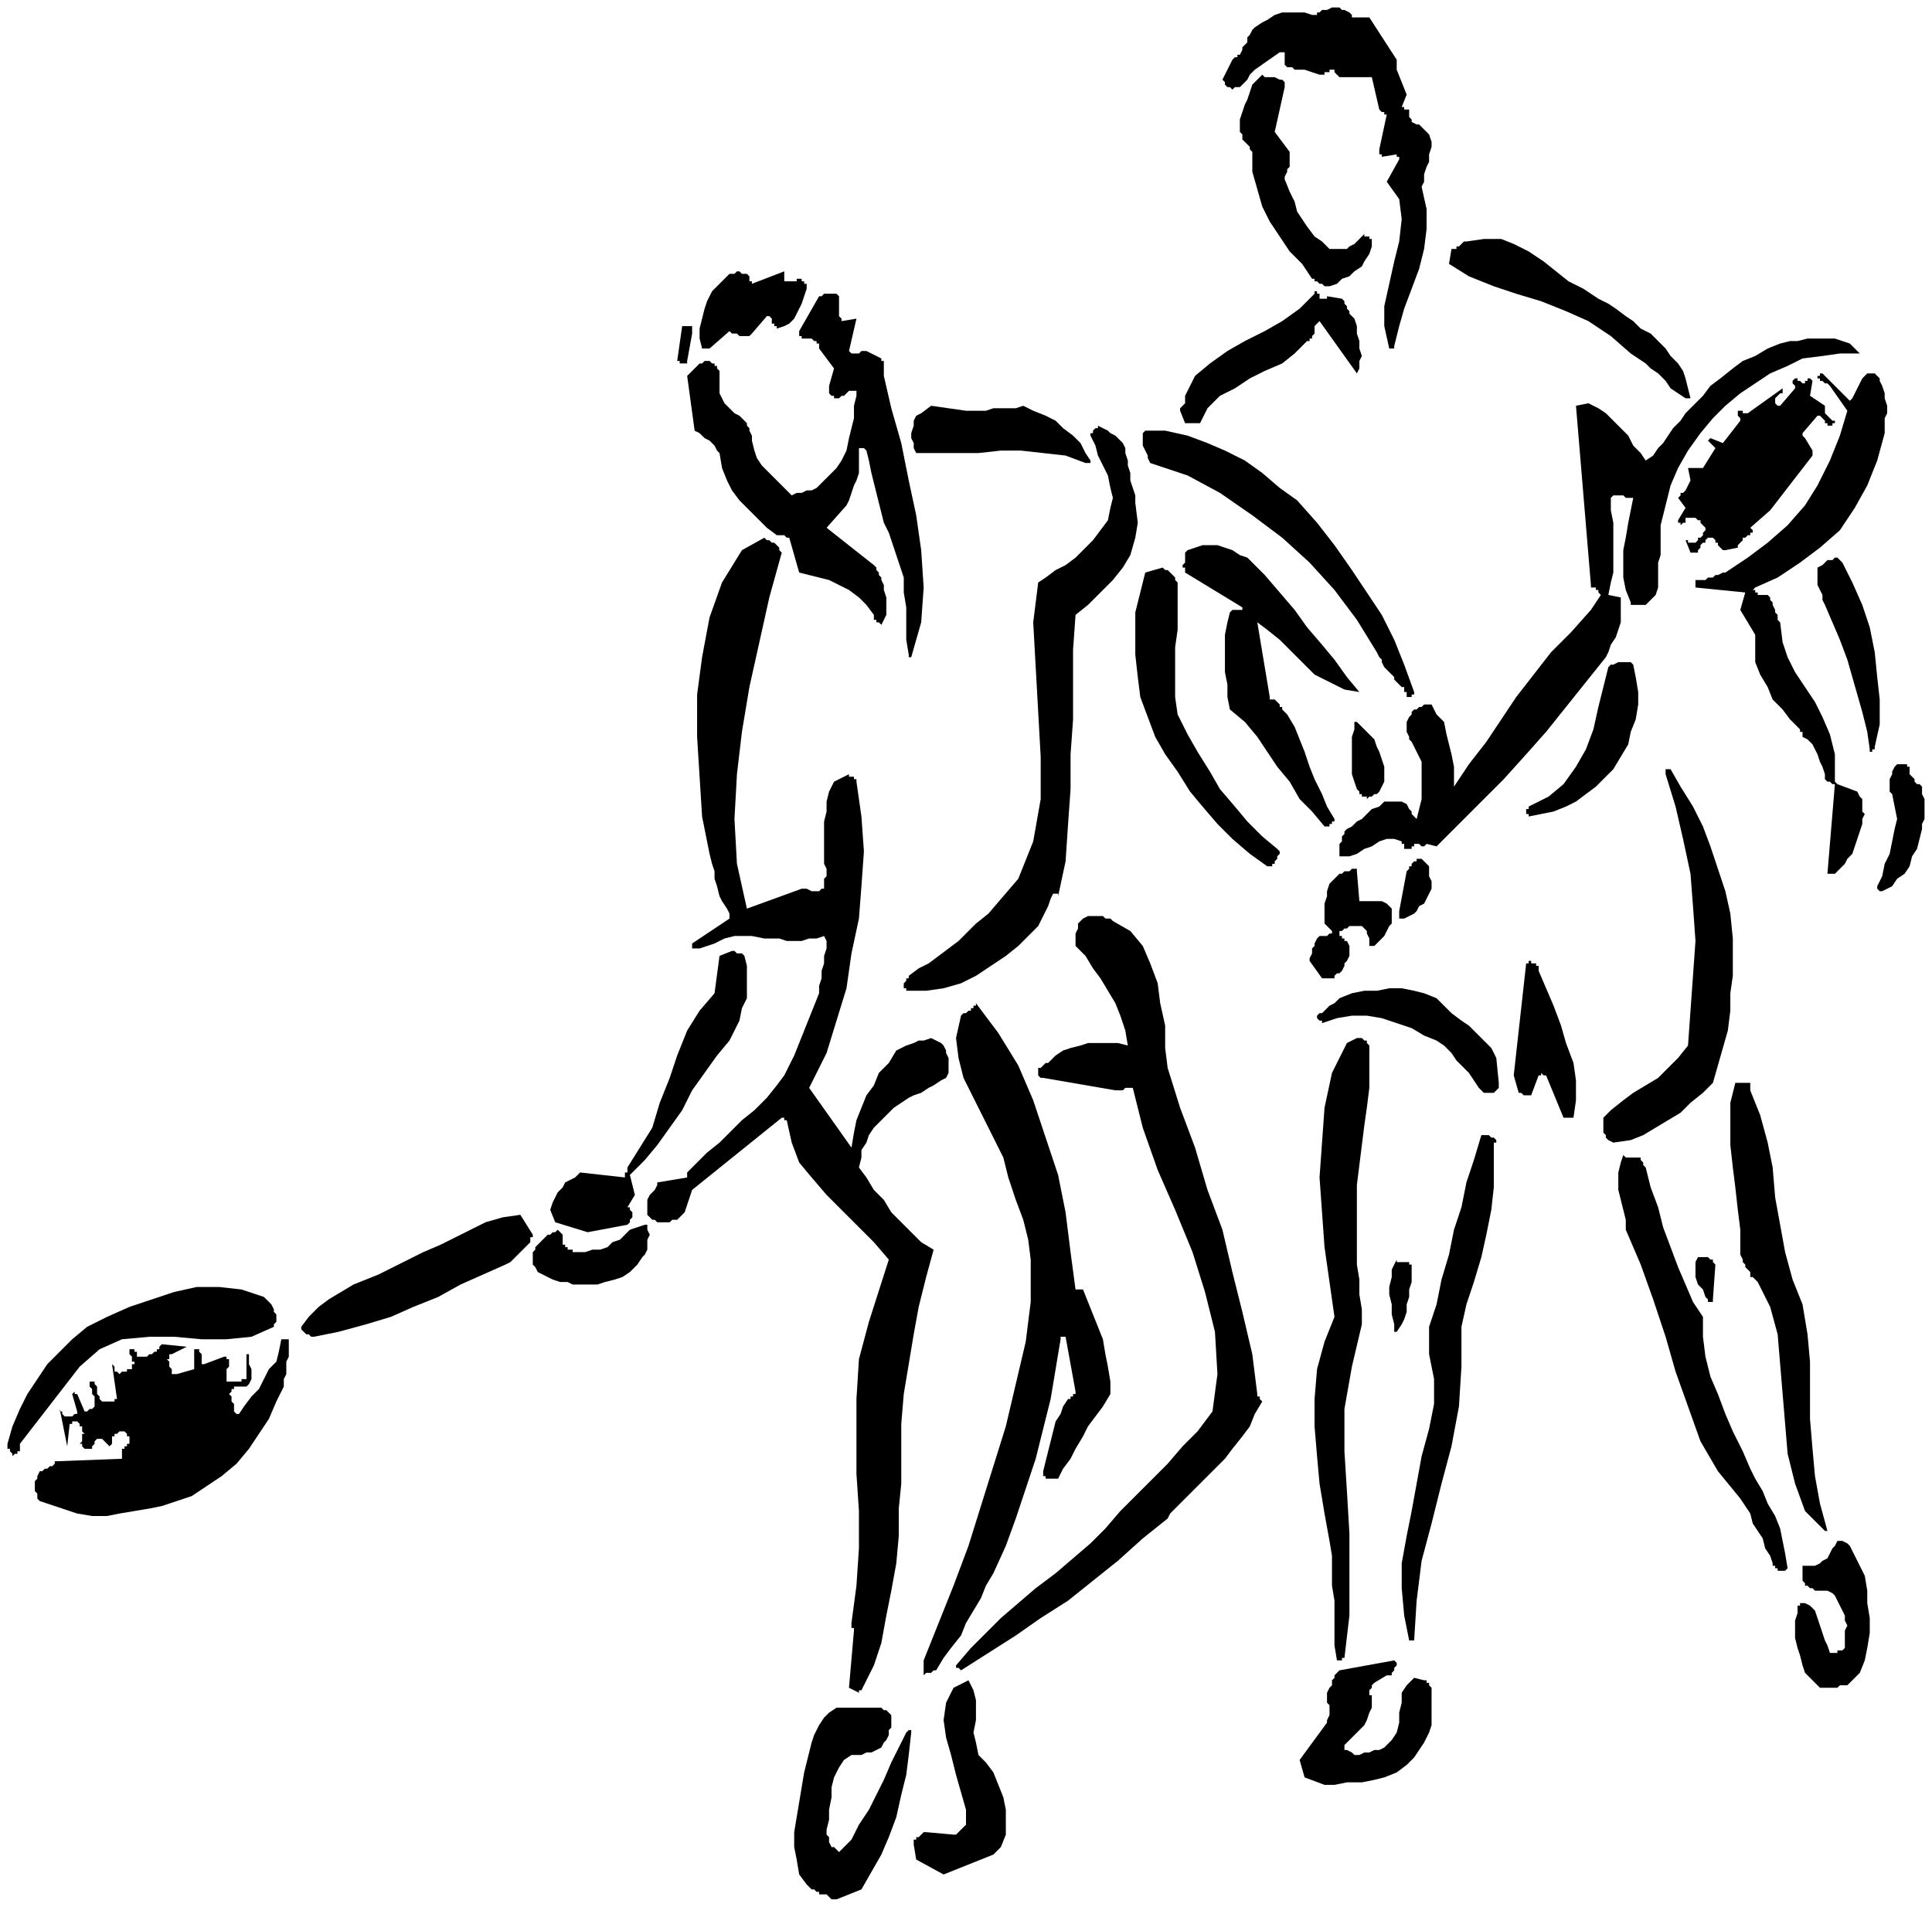 <svg xmlns="http://www.w3.org/2000/svg" width="776" height="766" fill-rule="evenodd" stroke-linecap="round" preserveAspectRatio="none"><style>.pen2{stroke:none}.brush3{fill:#000}</style><path d="M0 0h776v766H0z" style="fill:none;stroke:none"/><path d="m336 763 10-4 4-7 4-7 3-7 3-8 2-9 2-8 1-8 1-9v-1h-1l-1 1-3 6-3 6-3 7-3 6-3 6-4 6-3 6-5 5-1-1-1-1h-1l-1-2v-2l-1-1v-2l1-4v-4l1-5v-4l1-4 2-4 2-3 3-2h4l2-1h2l2-1 2-1 1-2 1-1 1-2v-2l1-1v-5l-1-1-1-1h-1l-1-1h-18l-3 2-2 2-2 3-2 4-1 3-1 4-1 4-1 4-1 6-1 6-1 6-1 6v6l1 5 1 6 3 4 1 1 1 1h1l1 1h1v1h3l1 1 1 1h2z" class="pen2 brush3"/><path d="m337 759 2-1h2l1-1 2-1 1-2 2-1 1-2 1-2 2-5 2-5 1-5 2-5 1-5 2-5 1-6 2-5-2 5-2 5-2 5-3 4-2 5-3 4-3 4-2 4-1 1-1 1-1 1v1h-1l-1 1h-2l-2-1-1-1-1-1v-2l-1-1v-1l-1-2v-5l1-5v-5l1-5v-5l1-5 2-4 2-4 12-2h1l1-1 1-1 1-1 1-1v-1l1-1-1-4-20 2-3 7-3 7-2 8-2 8-1 8v8l1 8 2 7 1 1 1 1 2 1 1 1h2l1 1h2l1 1zm42-6 20-8 3-3 2-5v-10l-1-5-2-5-2-5-3-4-3-3-1-5-1-4 1-5v-8l-1-4-2-4-6 3-3 6-1 7 1 7 2 7 2 8 2 7 2 7v6l-1 1-1 1-1 1-1 1h-1l-11-1h-1l-1 1-1 1h-1v1h-1v2l1 6 11 6z" class="pen2 brush3"/><path d="M379 748h3l2-1h3l3-1 3-1 2-2 2-1 2-2 1-8-1-8-3-7-3-7-4-6-2-7-1-8 3-8-1-1h-2v1h-1l-2 7v7l1 8 3 7 3 7 1 8v7l-2 6-1 1-1 1v1h-1l-1 1h-1l-11-2h-1l-1 1v2l1 1 1 1 1 1h1l1 1h2l1 1zm153-31h4l5-1h6l5-1 4-1 5-2 4-3 3-3 2-3 2-3 2-4 1-3v-15l-1-1v-1h-1v-1h-1l-4-1-3 3-2 3v4l-1 4v4l-1 4-2 3-3 3-2 1h-2l-2 1h-2l-2 1h-2l-1-1-2-1h-1v-2l2-2 2-2 2-2 2-2 1-2 1-3 1-2v-5h-1v-2l1-1v-1l1-1 5-3h2v-1l1-1v-1l1-1v-1l-1-1-22 4-1 1-1 1v1l-1 1v2l-1 1-1 2v4l1 1v4l-1 2v1l-11 15 2 7 8 3z" class="pen2 brush3"/><path d="m535 713 26-4 3-3 2-3 3-3 1-4 2-4v-12h-1v-1h-1v-1h-2v1l-2 3v3l-1 4v3l-1 4v3l-2 3-2 2-3 1-3 1-3 1-2 1h-3l-2 1-3-1h-3l-1-1v-2l-1-1v-3l1-2 2-2 2-2 2-2 2-3 2-2 1-2-1-3v-1l-1-1h-1v-1l-1-1v-1l1-1v-1l5-3-10 2-4 8 2 6-1 3-2 3-2 2-2 2-2 3-2 2-1 3v4l9 2zm-189-34 5-10 3-9 2-11 2-10 2-11 1-11v-11l1-10v-24l1-12 2-12 2-12 2-11 3-12 3-11-5-3-4-4-4-4-4-4-3-5-4-4-3-5-3-4 1-4v-3l2-3 1-3 2-3 3-3 3-3 2-2 3-2 3-2 2-1 3-1 3-2 2-1 3-2 2-1 1-2v-6l-1-2v-1l-1-2-1-1-2-1-2-1-3 1h-2l-2 1-3 1-2 1-2 1-3 5-4 4-2 5-3 4-2 5-2 5-1 5-1 6-17-24 7-14 4-13 4-13 2-14 3-14 1-13 1-14-1-14-2-14v-1h-1v-1h-2v-1l-6 3-2 4-1 4v4l-1 4v17l1 2v3l-1 1v4h-1l-1 1h-3l-2-1h-2l-22 8-4-18-1-18 1-18 2-17 3-18 4-18 4-18 5-18-1-1v-1l-1-1-1-1h-1l-1-1h-1l-1-1-9 5-8 13-5 14-3 16-2 15v17l1 16 1 16 3 15 1 4 1 3v3l1 3 1 4 1 2 2 3 1 2v2l-15 10v2h3l3-1 3-1 4-2 4-1h7l5 1h6l3 1h6l3-1h3l3-1 1 2v3l-1 3v3l-1 3v3l-1 3v3l-2 5-2 5-2 5-2 5-2 5-2 4-2 4-3 4-4 5-5 5-5 4-5 5-4 4-5 4-4 4-4 4v2l-12 2v1l-1 2-1 1-1 1-1 2v6l1 1 1 1h1l1 1h5l1-1h2l1-1 1-1 1-1 3-9 36-29h1v1h1l2 9 3 8 5 6 6 7 6 6 6 6 7 7 6 7-8 25-4 15-1 16v30l1 15v15l-1 15-2 15v2h1v1l-2 23 4 2v-1h1zm386-1h6l1-1h3l1-1 4-4 2-5 1-5 1-6v-6l-1-6v-5l-1-6-1-2-1-2-1-2-1-2-1-2-1-2-1-1-2-1h-2l-1 2-1 1-1 2-1 2-2 1-1 1-2 1h-5v6l1 1v1h1l1 1h1l1 1h5l2 1 1 1 1 2 1 2 1 2 1 2v2l1 2-1 2v7l-1 1h-2v1h-3l-1-3-1-2-1-3-1-3-1-3-1-3-2-2-2-1h-2v1h-1v3l-1 3v7l1 4 1 3 1 4 1 3 1 1 1 1 1 1 1 1 1 1 1 1h1z" class="pen2 brush3"/><path d="m345 674 2-3 1-2 1-3 1-3v-4l1-3 1-3v-3l3-19 2-18 1-18 1-19 1-18 2-18 3-18 5-18-3-3-4-3-3-4-3-3-4-4-3-4-3-4-2-4-3-4-3-4-2-4-3-4-2-4-2-4-3-4-3-4h-2v-1l-1 2-1 1-1 2v7l1 2 3 7 4 6 4 5 5 6 5 5 6 5 5 5 5 5 1 1h1l1 1 1 1-4 11-3 12-3 12-2 12-1 13-1 13v12l1 12 1 10v18l-1 9-1 10-1 9-1 9-1 9h1zm388 0 7-1 3-3 3-4 2-5v-15l-1-5-1-5-2-5v-1l-1-1v-1h-1v-2h-1v-1l-11 8v1h2l1-1h3l1 1 2 1 1 2 1 1v2l1 2 1 2 1 2v18l-1 1-1 1v1l-1 1h-1l-1 1h-4l-1-1-1-1-1-1v-1l-1-1v-3l-1-2v-2l-1-2-1-2-1-1v-2l-1-1-2 2v9l1 2 1 3v2l1 1v1l1 1 1 1v1l1 1h1l1 1h1zm-361-2h2l1-1h1l3-5 3-4 4-5 2-5 3-5 3-5 2-5 3-5 5-11 4-11 4-12 4-12 3-12 3-12 2-12 2-12v-1h2l4 22v1h-1v1h-1v1h-1l-2 3-1 3-2 3-1 4-1 4-1 4-1 4-1 4v2h1v1h5l2-4 3-4 2-4 3-5 2-4 3-4 3-4 3-5v-5l-1-6-1-5-1-6-2-5-2-5-2-5-2-5h-3l-2-15-2-16-3-15-5-15-5-15-6-14-8-13-9-12v1h-1v1h-1v1h-1l-1 1h-1l-1 1-2 9 1 8 2 8 4 8 4 8 4 8 4 8 2 8 3 9 3 8 2 8 1 8v17l-1 8-1 8-4 17-4 17-5 16-5 16-5 16-6 16-6 15-6 15v6l1-1z" class="pen2 brush3"/><path d="m386 671 11-7 11-7 10-7 11-7 10-8 10-8 10-9 10-8 1-2 2-2 1-1 1-1 2-2 1-1 1-1 2-2 4-4 4-4 4-4 3-4 4-5 3-4 2-5 3-5-1-1v-1h-1v-1l-2-16-4-17-4-16-4-17-6-16-5-17-6-16-5-16-1-8v-9l-2-9-1-8-3-8-3-7-5-6-7-4-1-1h-2l-1-1h-6l-2 1-1 1-1 1v2l-1 2v5l4 4 3 5 3 4 3 5 3 5 2 5 2 6 1 6-4-1h-12l-3 1-4 1-3 1-3 2-1 1-1 1-1 1h-1l-1 1-1 1h-1v3l1 1h1l29 5h3l1-1h3l4 16 6 17 7 16 7 17 5 16 4 16 1 17-2 15-6 8-6 6-6 7-7 7-6 6-6 6-6 7-6 6-7 6-7 6-8 6-7 6-7 6-6 6-6 6-6 7v1h1l1 1zm152-4h1v-1h1l2-17v-33l-1-17-1-16v-17l3-17 4-17v-6l-1-6v-6l-1-6v-32l1-8 1-8 1-8 1-7 1-8v-17l-1-1v-1h-1l-1-1h-2l-4 2-6 12-3 14-1 14-1 14 1 14 1 14 2 14 2 14-4 10-3 11-1 12v11l1 12 1 11 2 12 2 11 1 6v12l1 6v18l1 6h1z" class="pen2 brush3"/><path d="m376 664 3-4 2-4 3-4 2-4 3-4 2-4 2-5 3-4 6-17 6-17 6-17 5-17 3-18 3-18 1-17v-18l-3-10-3-11-3-10-3-11-4-10-5-10-4-9-5-9h-7v1l4 17 6 17 6 18 7 18 4 19 2 19-1 19-7 19-2 5-1 5-1 5-2 4-1 5-1 4-1 5-1 5-2 9-3 9-3 8-3 8-4 8-3 8-3 9-3 8z" class="pen2 brush3"/><path d="m395 662 11-8 11-8 11-8 11-8 11-8 10-9 11-10 10-10 4-5 5-5 4-5 3-6 3-6 1-7v-6l-1-8-1-3-1-3-1-3v-3l-1-3v-3l-1-2-1-3-4-17-4-16-6-16-5-15-5-16-4-15-3-16-1-16-2-4-2-4-2-3-2-3-3-3-3-2-3-2-3-2h-2l-1 1h-1l-1 1h-1l7 13 7 14 5 16 4 16 4 16 5 16 5 17 7 15 1 4 1 4 1 3 1 4 1 4 2 3 1 4 1 3 2 5 2 5 1 5 1 4v14l-1 5-8 10-10 11-10 11-11 11-11 10-11 11-11 10-11 10-2 1-3 2-2 2-2 2-2 2-2 2-2 1-1 2zm171-3h2l1-16 2-16 4-15 4-16 4-15 3-16 1-16v-16l2-9 3-9 3-10 2-9 2-10 1-9v-18h1v-1l-1-1h-1l-1-1h-3l-3 10-3 9-2 10-3 9-2 10-3 10-2 10-3 9v11l1 5 1 5v10l-1 5-1 5-3 11-2 11-2 11-2 10-2 11v10l1 11 2 10zm-27-3 1-9v-9l-1-9v-9l-1-9-1-9v-9l-1-9v-13l1-7 1-6 2-7 1-6 2-6 2-7-2-13-1-14v-13l1-14 1-14 2-14 1-14v-14h-1v-1h-1l-2 2-2 2-1 2-2 3-1 4-1 3v3l-1 3-1 8-1 8v8l1 8v16l1 8v11l1 3v2l1 3v3l1 3v2l2 3-6 14-3 15v16l1 16 3 16 2 16 2 16 1 15-1 1-1 1v1h1z" class="pen2 brush3"/><path d="m566 647 1-14 2-14 4-14 4-14 3-14 3-14 1-14-2-14 3-9 3-8 3-9 2-10 2-9 2-9v-18h-2l-2 8-1 7-2 8-2 7-2 8-2 7-2 7-2 7v16l-1 16-2 16-3 15-2 16-3 15-2 16-1 15zm149-16h2l1-1-1-6-1-5-1-5-2-5-3-5-2-5-3-5-2-4-3-7-4-8-3-7-3-8-3-7-2-8-1-8v-8l-4-6-3-7-3-7-3-8-3-8-2-8-3-8-2-8-1-1v-1l-1-1v-1h-6l-1-1-1 3-1 4v7l1 4 1 4 1 4v4l6 14 5 14 5 15 4 14 5 14 5 14 7 12 9 11 2 3 2 3 1 4 2 3 2 3 1 4 2 3 1 3v1h1v1h1v1h1z" class="pen2 brush3"/><path d="m714 623-4-12-5-11-6-12-5-11-5-11-5-12-3-13-1-14-5-6-3-7-3-7-2-8-2-7-2-8-3-7-3-8h-1l-1-1-1 12 2 11 4 10 4 11 4 10 4 11 3 11 1 12 4 8 4 8 5 8 4 7 5 8 5 8 4 7 5 8v2l1 1v2h1zm20-8-3-11-2-11-1-11-1-12v-23l-1-11-2-12-4-10-3-11-2-11-2-11-1-12-2-10-3-11-4-10v-3h-6l-2 8v17l1 9 1 8 1 9 1 8v10l1 2v1l1 1v1l1 1 1 1v2h1l1 1 1 1 5 10 3 11 1 12 1 12 1 12 1 12 3 12 4 11 8 8h1zm-703-7 6 1h6l5-1 6-1 6-1 5-1 6-2 6-2 6-4 6-4 6-5 5-6 4-6 4-6 3-7 3-6v-3l1-2v-5l1-2v-7h-3l-1 5-1 4-3 3-2 4-2 4-3 3-3 4-2 3h-1l-1-1v-3l-1-1v-2l-1-1 1-1v-1h1v-1h5l1-1 1-2v-4l-1-2v-4h-1v10h-2v1h-6v-5l1-1v-3h-1v-1h-1l-8 3h-1v-4l-1-1v-1h-2v8l-7 2h-2v-2l-1-1v-2l-1-1h1v-2h1l6-3-10-1-1 1v1h-1v1h-1l-1 1h-1l-1 1h-4v-2h-1v-1h-2v2l1 1v2h1v1h-1v2h-2v1h-2l-1 1-1-1h-1v-2l-1-1 2 14h-1v1h-5l-1-1v-1l-1-1v-3l-1-1v-1h-2v2l1 1v2l1 1v4l-1 1h-1l-1 1h-1l-3-7h-1v-1l-1 1 2 7v1h-1l-1 1h-3l-1-1v-1h-1v-1l3 15 1-9h1v-1h2l1 1v1h1v2l1 1h-1v3l-1 1h1v1l1 1h3v-1l1-1v-1l1-1h2l3 3 1-1v-3h1v-1h1l1-1h2l1 1v1h1v3h-1v1h-1v1h-1v4l-26 1h-1v1l-1 1h-1l-1 1h-1l-1 1h-1l-1 2v1l-1 1v4l1 1v2l1 1 15 5z" class="pen2 brush3"/><path d="M34 605h8l8-1 9-1 8-2 8-3 8-4 7-5 5-6 4-4 2-3 3-4 2-4 2-3 2-4 1-4 1-5-5 8-5 6-7 7-6 6-8 5-8 4-8 2H27l-4 1h-1l-1 1h-1v1l-1 1-1 1v1l-1 1 1 2 2 1 2 2h2l2 1 3 1h2l3 1zm693-5-2-12v-26l-1-14-1-12-2-13-4-12-6-12v-12l-1-4v-10l-1-4v-5l-1-4-1-5-1-4-2-4-2-3-3-4v29l1 10 1 10 2 9 3 9 4 8 4 10 3 11 1 11 1 11 1 11 1 11 2 11 4 9zm-303-13 2-4 3-5 3-4 4-5 3-4 2-5 2-5v-6l-1-4-1-3-1-3-1-4-1-3-1-3-1-3-2-3h-1v1h-1v13l1 4 1 5 1 4 1 5 2 4-3 3-2 2-2 3-2 3-2 3-2 4-1 4v7-1z" class="pen2 brush3"/><path d="m58 586 5-1 5-1 5-1 5-2 4-2 4-3 4-3 3-3-1-1h-1v1h-1l-1 1v1h-1v1l-11 2v3l-1 1h-2l-1-1h-5v1h-1v1h-1v1l-1 1-11 2 3 2h1zm-51-2v-1h1v-3l24-31 8-7 9-4 11-1h10l11 1h10l10-1 9-4v-1l1-1v-3l-1-1v-1l-1-2-1-1-1-1-1-1-9-3-9-1h-9l-9 2-9 3-9 3-9 4-8 4-6 5-5 5-5 5-4 6-4 6-3 6-3 7-2 7v2h1v1l1 1v1l1-1h1zm50-6h2v-6h-1v1h-2l-1 1v5h2v-1z" class="pen2 brush3"/><path d="m8 577 4-7 4-6 5-6 5-7 6-5 7-5 7-4 8-3 6-2h12l6 1 6 1h7l6 1 6-1 1-1h1v-1l1-1v-3l-1-2-1-1-1-1h-2l-1-1-1-1-5-1H83l-5 1h-5l-5 1-5 2-5 1-7 2-6 3-6 4-6 4-6 4-5 5-4 5-5 6v3l-1 2-1 2-1 2-1 2-1 2-1 2v3h1zm29-1 1-1h1v-5h-1l-1 1h-1v4l1 1zm28 0 4-3v-4h-5l-1 1v2l1 1v2l1 1zm-20-3 1-1h2v-1l1-1-1-1v-3h-2l-1 1h-2v4l1 1v1h1zm30-2 7-2 1-1v-1l-1-1v-1l-1-1v-1l-8 4v3h1v1h1zm-20-2h1l1-1h1v-4l-1-1v-1l-4 2v5h2zm33-2h2l1-1-1-5h-3v6h1zm-24-1v-1h2l1-1v-5l-1-1h-2l-1 1h-1l-1 1v2l1 1v2l1 1h1zm9-5 7-2-1-6-7 2v1l-1 1v3h1v1h1z" class="pen2 brush3"/><path d="m51 559 4-2-1-6-5 2v4l1 1v1h1zm34-2h2v-1h1v-1h1v-2l-1-1v-2h-1l-1 1h-1v1l-1 1v4h1zm-24-2 4-2v-6h-6v1l-1 1v1l1 1v3h1v1h1zm65-18 10-2 11-3 10-3 9-4 10-4 9-5 9-4 9-4 2-1 1-1 1-1 1-1 1-1 1-1 1-1 1-1 1-1v-2h1v-1l-5-8-7 1-7 2-6 3-6 3-6 3-7 3-6 3-6 3-6 3-5 2-5 2-5 3-5 3-4 3-4 4-3 4v1l1 1 1 1h1l1 1h1zm435-2 2-3 1-2 1-3v-3l1-3v-3l1-3v-7h-1v-1h-5v-1l-2 4v3l-1 4v3l1 4v4l1 4v3h1z" class="pen2 brush3"/><path d="M127 532h6l5-1 5-1 5-2 5-2 6-2 5-2 5-2 6-2 5-3 6-2 5-2 5-3 5-3 5-3 3-5v-3l-1-1-1-1-8 1-7 3-7 3-7 3-7 4-7 3-7 4-7 3-3 2-4 1-3 2-3 2-3 1-3 2-2 3-2 3zm436-7 1-14h-2v15l1-1zm124-2h1v-1l1-14-1-1v-1h-1l-1-1h-4l-1 2v6l1 3 2 2 1 3 1 1v1h1zm-454-7h7l3-1 4-1 3-1 3-2 3-3 2-3 1-1 1-2v-4l1-2-1-2v-2h-1l-6 2-2 2-2 2-3 1-2 2-3 1h-3l-3 1h-5v-1h-2v-1h-1v-1h-1v-4l-1-1-1-1-1 1h-1l-1 1h-1l-5 5v1l-1 1v5l1 1 1 2 2 1 2 1 2 1 3 1h3l2 1h3zm452-3v-3 3z" class="pen2 brush3"/><path d="M241 512h2l3-1 2-1 2-1 2-1 2-2 1-2 1-2 1-1v-4l-3 1-3 2-2 1-3 2-3 2-3 1-4 1-3 1-2-1h-3l-1-1h-2l-2-1-1-1v-1h-1v-2l-1-1v1h-1l-1 1v4l1 1 1 1 2 1 1 1 2 1h10l1 1h5zm-5-17 16-3 1-1v-1l1-1v-2l-1-1v-1h-1l3-5-2-8 6-6 5-6 5-7 5-7 4-8 5-7 5-7 5-6 2-4 2-4 1-5 2-4v-13l-1-4-1-1h-2l-1-1h-1l-5 2-2 15-6 7-5 8-4 10-3 9-4 10-3 10-5 8-5 8v2h-1v2l-18-2-2 2-2 1-2 1-1 2-2 2-1 2-1 2-1 3 2 5 13 4z" class="pen2 brush3"/><path d="m233 490 16-1-1-1-1-1h-3l-1-1h-1v-1h-1v-2l1-1v-1h1l1-1h3v1h2v-1h1v-2l-1-1-2-1h-1l-2-1-2-1h-6l-2 1-2 1-2 1-1 1-1 1-1 2-1 1v1l-1 1v2l1 1h1v1h1l1 1h2l1 1h1zm33-3 6-1v-1l1-1v-1l1-1-2-4h-5l-1 1-1 1-1 1v1l-1 1v2h1v1h1v1h1zm15-16 4-3 5-4 5-3 4-4 5-4 4-4 4-4 4-4 6-8 5-9 4-10 4-10 2-11 3-11 1-11 2-11v-11l1-6v-16l-2-6-1-5h-3l-1 1-1 16v16l-1 17-1 16-2 16-4 16-7 14-9 14-31 29zm367-12 7-1 5-2 5-3 5-3 5-3 4-4 5-4 4-4 2-7 2-7 2-7 1-8v-7l1-7v-15l-1-10-2-9-3-9-3-9-3-8-4-8-5-8-4-7h-2v2l4 13 3 13 3 14 1 13 1 14-1 14-1 14-1 14-4 5-4 4-4 4-5 3-5 3-4 3-5 4-3 3v6l1 1v1l1 1 2 1zm-301-5 2-4 3-4 4-3 3-3 5-2 4-3 4-2 4-2 1-1v-3l-1-1v-2l-2-1-1-1-1 1h-4l-1 1-2 1h-1l-4 3-2 4-3 3-2 4-2 4-2 4-1 3-1 4z" class="pen2 brush3"/><path d="m650 454 5-1 4-1 5-2 4-3 3-3 4-3 4-3 3-3 5-8 3-8 2-9 1-9v-18l-1-9v-9l-2-5-1-4-2-4-1-5-1-4-2-4-1-4-2-4 1 13 1 13 1 13 2 14v13l-2 13-4 12-6 11-25 18v3h2zm-385-2 4-8 5-7 6-7 6-8 5-7 4-9 2-9-1-10h-2v-1h-1v1h-1l-1 1v1l-1 1 1 10v2h-1l-1 1h-1l-1 1h-1v1l-4 5-3 5-3 6-2 6-2 6-2 7-3 6-3 6h1zm364-3h3l1-7v-8l-1-7-3-8-2-7-3-8-3-7-3-7v-2h-1v-1h-2v-1h-1v1h-1l-5 45 2 7h1l1 1h3l3-8h1v-1l1 1h1l7 17h1z" class="pen2 brush3"/><path d="M629 444h1v-7l-1-7-1-6-3-6-2-7-2-6-3-6-2-6-4 41h1l1-1v-1l1-1v-1l1-2v-1l1-1 1-1h3v1h1l6 18v1h1v-1zm-32-5h3l1-1 1-1v-2l-1-10-2-4-3-3-3-3-3-3-3-2-4-3-3-3-3-3-5-2-4-1-5-1h-5l-5 1h-5l-5 1-5 2-1 1-1 1-2 1-1 1-1 1-1 1h-1l-1 1v1l1 1h1v1l6-2 6-1h6l6 1 6 2 6 2 5 3 5 2 3 2 3 3 2 3 3 3 2 2 2 3 2 3 2 2h1z" class="pen2 brush3"/><path d="M597 434h1l1-1v-5l-1-1v-2l-4-4-3-3-4-4-4-4-4-3-5-3-5-2-5-2h-3l-3 1h-3l-3 1h-3l-2 1h-6l8 1 8 2 8 2 8 4 7 4 6 5 6 6 4 7h1zm-151-1h5v-2h1v-2l-1-1v-1l-1-1-1-1h-2l-1-1h-11l-2 1-3 1-2 1-2 1-2 1 22 4zm-81-35h7l7-1 7-2 6-3 6-4 6-4 5-4 5-5 1-1 2-2 1-2 1-2 1-2 1-2 1-3 1-2h2v1l3-14 1-15 1-14v-14l1-14v-28l1-14 5-4 5-5 5-5 4-5 3-5 2-7 1-6-1-8v-3l-1-3-1-3v-3l-1-3v-2l-1-3v-2l-1-2-1-1-1-1-1-1-2-1-1-1-2-1-2-1v1h-1l-1 1v1h-1v1l2 4 1 4 2 4 2 4 1 5 1 4-1 4-1 5-3 4-3 4-4 4-3 3-4 3-4 2-4 3-3 2-2 16 1 18 1 18 1 18v17l-3 17-6 15-12 14-5 4-4 4-3 3-4 3-4 3-4 3-4 2-4 3v1h-1v1l-1 1v2h1v1h1z" class="pen2 brush3"/><path d="M370 394h6l6-2 5-2 5-2 5-3 4-4 5-3 4-4 8-14 5-16 3-16 1-17v-34l1-17 1-16 4-3 3-4 4-2 3-3 4-3 3-3 2-5 1-5v-9l-1-5v-4l-1-5-1-4-1-5-2-4v-1h-1v-1h-1l1 4 2 4 1 5 1 5v10l-2 5-2 4-1 2-1 1-2 1-1 1-1 1-1 1-1 1-1 1-16 10-2 18 1 18 1 19 1 19-1 19-4 18-8 16-14 13-4 3-3 2-3 3-3 2-3 2-3 2-3 2-3 2-1 1-1 1h2zm162-1h4v-1l1-1h1l1-1 1-2v-1l1-1 1-2v-4l-1-2h-1v-1h-1v-1h-1v-2h1l1-1h1l1-1h5l1 1 1 1v1l1 2v3h2l1-1 2-2 1-1 1-2 1-2 1-1v-6l-1-1-1-1-2-1h-9l-1-12v-1h-2l-1 1h-2l-1 1h-1l-1 1-1 1-2 2-1 3v2l-1 3v8l3 3v1h-1l-1 1h-3l-1 1-1 2v1l-1 1v2l-1 2v1l5 7h1z" class="pen2 brush3"/><path d="M533 390v-1h2v-1h1l1-1v-1l1-1v-4l-1-1h-1l-1-1-6 4v3l3 4h1zm21-17 2-4-1-2h-1l-2-1h-8l-1-1-1-1v-7l1-2v-1h-3l-1 1-1 1-1 1-1 1v1l-1 1v2h-1v3l2 4 12-1 1 1 1 1 1 1 1 1 1 1v1l1-1zm-257 0 34-2v-6l-1-2-2-1h-8l-2 1h-5l-3 1-2 1-2 2-2 1-2 1-2 1-2 1-1 2zm267-4 2-1 2-1 1-1 1-2 2-1 1-2 1-2 1-2v-3l-1-2v-4l-1-1-1-1-1-1h-2v1h-1l-1 1v1h-1v1l-1 1-3 16v3h2zm-270-9v-1h1v-1l-1-10-1-9v-10l-1-10v-9l1-10 1-10 1-9 2-8 3-7 2-7 3-7 2-7 1-7 1-8v-8h-1l-1-1h-2l-4 2-5 8-4 8-3 9-3 9-2 9-1 9-1 10v10l1 8 1 9 1 8 1 9 1 8 1 8 3 8 2 8h1v-1z" class="pen2 brush3"/><path d="m569 360 3-7v-2h-1v-1l-1-1-1 11zm187-2 4-2 2-3 3-2 2-3 1-4 2-3 1-4 1-4v-2l1-2v-8l-1-2v-3l-1-1h-1l-1-1v-1l-1-1-1-1v-3h-1v-1h-4l-1 1-1 2v1l-1 2v5l1 1 1 5 1 5-1 4-1 5-1 5-2 4-1 5-2 4v1l1 1h1zm-21-7h2l2-2 2-2 1-2 2-2 1-3 1-3 1-3 1-3v-2l1-2-1-1v-5l-1-1-1-2-8-3-1-1v-11l-2-8-3-7-3-6-4-6-4-6-3-6-2-6-1-8-1-1v-2l-1-1v-1l-1-2v-1l-1-1v-1l-1-1h-4v-1h-1v-1h-1l1-1 9-4 9-6 8-6 8-7 6-9 5-9 4-10 3-11v-6l1-2v-3l-1-3v-2l-1-3-1-2v-1l-1-1-1-1h-3l-1 1-1 1-1 2-1 2-1 2-1 2-1 1-11-11h-1v1h-1v1h1v1h1l1 1h1l1 1 7 10-3 10-4 10-5 10-5 8-7 8-8 7-8 6-9 6h-1l-2 1h-1l-1 1h-2l-1 1h-4v3l20 2-2 7 6 10v11l2 5 3 5 2 5 4 4 3 4 3 3 1 1v1h1v2l2 1 2 2 1 2 1 2 1 3 1 2 1 3v2l1 1h1l1 1h1l-3 36h1z" class="pen2 brush3"/><path d="m761 349 2-3 2-3 2-3 1-4 1-3 1-4v-8l-1-1v-2h-1v-1l-5-4-1 1v1l2 4 1 4 1 4-1 5-1 4-2 5-1 4-1 4h1zm-252-1h2v-1h1v-1l1-1v-1l1-1v-1l-1-1-6-5-6-6-5-6-6-7-4-7-5-8-4-7-4-8-1-7v-20l1-7v-19l-1-1v-1l-1-1-1-1-1-1h-1l-1-1-7 2-2 8-2 8v17l1 9 1 8 3 8 3 8 4 7 5 7 5 8 5 6 6 7 6 6 7 6 7 5zm229-4 2-2 1-3 1-3 2-3v-3l1-3-1-3-1-3v-1h-2v-1l-1 1h-1v1l-1 23zm-199 0h3l3-1 3-2 3-1 3-2 3-1h3l3 1v1h1v2h3v-1h1v-1h2l1 1h1l1-1 4 1 9-9 9-9 9-9 9-10 8-9 8-10 8-10 8-10 1-2 1-3 2-3 1-3 1-3v-10l-5-1 1-5 1-4v-20l-1-5v-5l1-1h4l1 1h3l-1 5-1 5-1 6-1 5v11l1 5 2 5v1h6l2-2 2-2 1-3v-10l1-3v-12l2-8 2-8 3-7 4-7 5-7 5-6 5-5 6-5 6-4 6-4 7-3 6-3 8-1 7-1h8l-4-4-3-1-3-1h-11l-4 1h-3l-4 1-5 2-5 3-5 2-4 3-5 4-4 3-3 4-4 4-3 3-2 3-3 3-2 3-2 3-2 2-2 3-3 2-2-3-3-3-2-4-3-3-3-3-3-3-3-2-4-2-5 1 6 72v1h2v1h1v1l1 1-4 6-8 9-8 8-7 9-7 9-6 9-6 9-7 9-6 9v-8l-1-5-1-4-1-4-1-5-3-3-2-4h-3l-1 1h-1l-1 1h-1l-1 1v1l-1 1-1 2v4l1 2v1l1 1 2 4 2 4v15l-1 4-1 4-1-1-1-1v-1l-1-1-1-2-2-1h-7l-2 2-3 1-2 2-2 2-2 1-2 2-2 1-1 1v1l-1 1v2l-1 1v5h1z" class="pen2 brush3"/><path d="M542 340h3l13-8 7 1-2-5v-1h-1v-1h-2l-2-1-2 1-2 1-2 1-1 1-2 1-1 1-1 1-1 1v1l-1 1-1 1v1l-1 1v1l-1 1h-1 1zm-40-3-6-8-7-8-6-8-6-9-4-9-4-10-2-10v-12l1-4 1-4 1-4v-12l-2-3-2-3h-2v1h-1l-1 1v1h-1v1l-2 15v14l3 13 5 13 6 12 8 11 9 11 10 10 1 1h1v1h1v-1h-1zm72-5 2-5 2-5 1-6 1-5v-6l-1-6-2-5-2-5h-1v-1h-1l-1-1h-1v1h-1l1 5 1 5 1 5 1 5 1 6v11l-2 6 1 1zm-40 0v-1h1v-1h1v-1l-3-5-2-5-3-6-2-5-2-6-2-5-2-5-3-5-1-1-1-1v-1h-1v-1l-1-1-1-1h-2v-1l-5-30 4 3 5 4 5 5 4 4 5 5 6 3 6 3 6 1-5-6-5-7-5-6-6-7-5-7-6-7-6-7-7-7-3-1-3-2-3-1-3-1h-6l-3 1-3 1-1 1v4l-1 1v1h1v2l23 14v1h-4l-1 1-1 4-1 5v15l1 5v5l1 5 6 5 5 6 4 6 4 6 5 6 4 7 5 5 5 6h2zm50-4 1-1 2-1 1-1 1-1 1-1 1-1 1-2 2-1 8-9 8-9 8-8 8-9 7-9 6-9 5-10 4-11-5 2-5 3-5 4-4 5-5 6-4 5-4 5-3 4-4 7-4 6-4 5-4 6-4 6-4 6-3 6-3 7h1zm30 0 5-1 5-1 5-2 4-2 4-3 4-3 4-4 3-3 3-5 3-5 1-5 2-5 1-6v-5l-1-6-1-5-1-1h-5l-2 1h-1l-1 1-2 8-2 8-2 9-3 8-4 7-5 7-6 5-8 4v1h-1v2h1v1z" class="pen2 brush3"/><path d="m529 322-3-5-2-6-2-5-2-6-3-5-3-5-4-4-5-3-4-29v-1l-1-1h-1v-1h-2v2l-1 2v11l-1 3v4l1 1v5l1 2v1l32 40zm21-2h1l1-1h1l1-1 1-2 1-2v-6l-1-3-1-3-1-2-1-3-1-1-1-1-1-1-1-1-1-1-1-1-1-1h-1v3l-1 3v15l1 3 1 3 1 1v1h1v1h2v1l1-1zm79-1 4-2 5-3 3-3 4-4 3-4 3-4 2-5 1-5v-3l1-2v-13l-1-1h-3l-3 6-2 7-2 7-2 7-2 6-3 7-4 5-5 5h1v-1z" class="pen2 brush3"/><path d="M550 316v-1h1l1-2v-6l-1-2v-2l-1-2-1-1h-3l2 16h2zm183-15-2-8-3-6-4-6-4-6-4-5-3-6-2-7v-9l-1-1v-1h-1v-1l-1-1h-2v-1h-1l-1 1 1 4v1h1v1h1v8l2 7 3 7 3 6 4 6 5 6 4 5 5 6zm19 0h1v-1l2-9v-10l-1-9-1-10-2-10-3-9-4-9-4-8-1-1-1-1h-1l-1 1h-2l-1 1-1 1-2 1v7l1 2 1 2v2l1 2 3 7 3 7 3 8 2 7 2 7 2 7 2 8 1 7v1h1v-1z" class="pen2 brush3"/><path d="M752 285v-5l-1-6v-6l-1-6-1-6-2-6-2-6-2-5v-2l-1-1-1-1v-1l-1-1v-1l-1-1v-1l-1-1h-2l-1 1h-1v1h-1l19 54zm-186-5h1v-1h1v-1l-4-11-4-10-5-10-6-9-6-9-7-10-7-9-8-9-7-5-7-6-7-5-8-4-7-3-8-3-9-2h-8l-1 1v5l1 2 1 2v1l1 2 15 5 13 7 13 9 12 9 11 10 10 11 9 12 8 13 1 2 1 1v1l1 2 1 1 1 1 1 1 1 1v1l1 1 1 1 1 1h1v2h1v2h1z" class="pen2 brush3"/><path d="m563 272-5-9-4-9-5-9-5-8-6-9-6-8-6-8-6-7-6-6-6-5-7-4-7-4-8-3-7-3-8-3-8-2-1 1v2l13 8 13 7 13 8 12 9 12 10 10 10 10 12 8 13 1 2 2 2 1 2 1 3 1 2 1 2 2 2 1 2zm-29-2-6-7-5-7-5-7-5-7-6-7-6-5-7-4-10-3h-1v1h-2v1h-1v2l6 3 6 4 5 4 6 4 6 4 5 5 5 6 5 6 2 1 1 1 1 1 1 1 1 1h1l2 1 1 1zm-168-6 4-14 1-14-1-15-2-14-3-14-3-15-4-14-3-13v-6h-1v-1l-6-3h-2l-1 1h-3l-1-1 3-13-6 1v-1l-1-1v-8l-1-1h-5l-1 1h-1l-8 14v2h1v1h4l1 1h1v1h1v2l6 8-2 7v3l1 1h1v1h2l1-1h1l1-1 1-1h3v2l-1 4v5l-1 4-1 4-1 5-2 4-2 3-3 3-2 2-2 2-1 1-2 1h-2l-2 1h-2l-2 1-2-2-2-2-3-3-2-2-3-3-2-3-1-3-1-4v-2l-1-2v-1l-1-1v-1l-1-1-1-1-1-1-2-1-1-1-2-2-1-1-1-2-1-2v-9l-1-1v-1h-1v-1h-1l-1-1h-2l-1 1h-1l-1 1-1 1-1 1-1 1-1 1 3 22 2 1 1 1 1 1 2 1 1 1 1 1 1 2 1 1 1 6 2 5 2 4 3 4 4 4 3 3 4 4 4 3h3l1 1h1l4 14 4 1 4 1 4 1 4 2 4 2 4 3 3 3 3 4v2h1v1h1l1 1 1-2 1-2v-7l-1-3v-2l-1-2v-1l-1-1v-1l-1-1v-1l-1-1-19-15 8-9 1-2 1-3 1-3 1-2 1-3v-10h2l1 1 1 4 1 5 1 4 1 4 1 4 1 4 1 4 2 4 2 6 2 6 2 6v6l1 6v13l1 6v1h1z" class="pen2 brush3"/><path d="m352 242 1-3-1-2v-2l-1-2-1-2-2-2-1-1-2-2-2-2-3-1-2-2-3-1-2-2h-9v1h-1v1h-1v4l4 2 4 2 4 1 5 2 4 3 4 2 3 3 2 3zm15-4v-15l-1-9-1-8-2-8-1-8-2-8-2-8-1-2-1-2-1-1-1-2-1-2v-1l-1-2-1-1v-3l1-2v-7l-1-2-5-2-7 3-2 6 6-2h3v1l21 85zm292 0h2v-1l2-11 1-10 2-11 2-11 4-10 5-9 7-9 9-7 2-2 2-2 2-1 2-2 2-1 2-2 2-1 2-1h3l1-1 2-1 2-1 1-1h2l2-1h2l1-1h2l1-1h3-5l-5 1-6 1-5 2-5 2-5 3-4 3-4 3-8 8-7 8-6 9-5 8-4 10-4 9-2 11-2 10 1 2v3l1 1v2l1 1v1h2zm34-3 6-1 5-2 5-2 5-2 4-3 5-3 4-3 5-3 4-5 4-5 4-6 3-6 3-7 2-6 2-7 1-7-1-2v-7l-1-1-1-1v-1h-1v1l-2 3-2 4-1 4-2 4-1 4-1 4-2 3-2 4-4 7-4 8-5 6-6 7-6 6-7 5-6 5-8 4 1 1zm-50-4 2-4 1-5v-11l-1-5-2-6v-12h1v-1h1l1 1 1 1 1 1 1 1v1l1 1 2 1 1 1h2v-1h1v-1h1l1-2v-2l-1-2v-2l-1-2-1-2-2-2-1-2-2-2-2-2-2-1-2-2-2-1-1-2-2-1h-3l-1 1 6 64h2z" class="pen2 brush3"/><path d="M680 222h2v-1l1-1v-1l1-1h1v-1l1-1h2l1 1v1h1v1l1 1 1 1h1l5-1v-1l1-1 1-1v-1h1l1-1h1v-1h1v-1l-1-1 8-7 17-22v-2l-3-5-1-1v-1l6-7h1l1 1 1 1v1h1v1h2v-1h1v-1h-1l-3-3v-3l-6-4 1-6-1-1h-1v1h-1v1h-1l-1-1h-1v-1h-1l-1 1v1l1 1v1l-6 7h-1l-1-1v-2l1-1 1-1h1v-2l-14 10h-2v-1h-2v2l1 1v1l-7 9-5-2-1 1 1 1 1 1 1 1-5 8h-6l1 5-2 4-1 1h-1v1l-1 1 3 4-3 5v1h1v1l1-1h1v-2h4l1 1h1v1l1 1 1 1v1l-1 1v1l-1 1h-1v1l-1 1h-3v-1h-1l2 5h1z" class="pen2 brush3"/><path d="M693 217h1l1-1h1v-1l1-1v-1l1-1v-1h-1v-1h-3v1h-2v1h-1l1 5h1zm-376-6 10-1 2-2 3-2 2-3 2-3 2-3 1-3 1-3 1-4-2 3-2 2-2 3-3 2-2 3-3 2-4 1h-4l-4-3-4-3-4-3-3-4-3-4-2-4-2-5v-5l-8-5-3-15v-1h-1v-1h-2l-1 1 1 19 6 4 11 25 17 12zm371-1h1v-1h1v-1h1v-1l1-1v-2l-1-1-1-1-1-1-1-1h-1l-1 1-1 1-1 1-1 1v2l1 1v1h1l1 1 1 1h1zm14-1 5-5-1-1v-1l-1-1h-1l-1-1v1h-1l-1 1v1l-1 1v1l-1 1v1h1v1l1 1v1h1v-1zm-6-7 1-1h1l1-1v-1l1-1v-1l1-1v-1l-1-1v-1h-1l-1-1-1-1-6 5v2h1v1l1 1 1 1h1l1 1zm-16-2h1l1-1 1-1v-3h-2v1h-1v1l-1 1v3h1v-1zm31 0 6-7-3-5-1 1-1 1-1 1-1 1-1 1v1l-1 1-1 1 2 4h2zm-23-7 1-1 1-1 1-1 1-1v-2l1-1h-1v-1h-2l-1 1v1h-1l-1 1v1l-1 1v3h2zm17-1 6-7-1-1v-2h-1l-1-1-1-1-1-1-1 1-1 1-1 1v1l-1 1-1 1v1l-1 1 4 6v-1h1zm16-3 6-6-1-1v-1l-1-1-1-1h-1l-1-1v1l-1 1h-1v1l-1 1-1 1v1l-1 1v1l1 1v1h1l1 1h1zm-285-3h2v-1l-2-3-2-4-3-3-4-3-3-3-4-2-5-2-4-2-3 1h-9l-3 1h-8l-14-2-4 3-2 1-1 2v2l-1 3v2l1 2v2l1 2h25l9-1h8l9 1 9 1 8 3zm261-3 1-1v-1h1l1-1 1-1 1-2v-1l1-1-1-1h-2l-1 1-1 1-1 1v1l-1 1-1 1-1 1v1h1v1h2z" class="pen2 brush3"/><path d="m431 182-2-3-2-3-2-2-3-2-3-2-3-1-3-1-3-1-5 1h-4l-4 1-4 1h-16l-5 2-1 1v1h-1v1l2 5 7-1 7-1 8-1h15l7 1 8 1 7 3zm283-1 1-1h1v-1l1-1 1-1 1-1v-3h-1v-1l-1-1v-1h-1l-1-1-1 1-1 1-1 1h-1l-1 1v1l-1 1 5 6zm-7-11 4-4v-2l-1 1h-1l-1 1h-1l-1 1-1 1v3h1l1-1zm-230 0h5l3-6 5-5 6-3 6-4 6-3 7-3 5-4 5-5h1v-1h1v-1l1-1v-3l1-1 1-1 15 21 1-2v-3l1-2-1-3v-3l-1-3v-3l-1-3-1-1-1-1v-1l-1-1v-1l-1-1v-1l-1-1-6-1v1h-3v-2h-1v-1h-1v1l-6 6-7 5-7 4-8 4-7 4-7 5-6 5-4 8v3l-1 1-1 1v1l2 5h1zm245 0 6-5v-1l-1-1v-1l-1-1h-1l-1-1h-2v1h-1l-2 5 2 4h1z" class="pen2 brush3"/><path d="m481 165 3-4 3-4 4-4 5-3 5-3 5-2 5-2 5-2 2-2 2-1 1-1 2-2 1-2 1-2v-2l1-2-5 3-4 3-5 2-5 3-4 2-5 3-5 2-4 3-2 2-1 2-2 2-2 2-1 2-1 2-1 3 1 2h1zm196-5h2l-1-4-1-4-1-3-2-3-3-3-2-3-3-3-3-3-4-2-3-3-3-2-4-3-3-2-4-2-3-2-3-2-6-3-5-4-5-4-6-4-6-3-5-2h-7l-7 1h-1l-1 1-1 1h-1v1h-2l-1 6 8 5 10 4 9 3 10 3 10 4 9 4 9 6 8 7 3 2 3 2 2 2 3 2 3 3 2 3 3 2 3 2z" class="pen2 brush3"/><path d="m672 151-5-8-7-6-7-6-7-5-8-5-8-5-8-5-8-6-3-1-3-2-3-1-3-1h-13v1h-1v1l-1 1v2l11 4 12 5 11 4 11 6 11 5 10 7 10 7 9 9v-1zm-398-5h2v-1l2-11v-3h-4l-2 14h1v1h1z" class="pen2 brush3"/><path d="M275 142v-8l-1 1v7h1zm268-1-4-16-1-1h-1v-1h-2l-1 1v2l9 16v-1zm-207-1 1-1v-1h1v-1l1-1v-1l1-1v-1l-5 1-1 1v6h1v-1h1zm-53 0h2l8-7 1 1h2l1 1h4l1-1 6-7h1l1 1v2h1v1h1v1l3-1 2-1 2-2 1-2 1-2 1-2 1-3 1-3v-2h-1v-1h-1v-1h-2v1h-5v-4l-13 5v-1h-1v-2l-1-1h-2l-1-1h-1l-1 1h-2l-1 1-1 1-2 2-3 3-2 4-1 3-1 4-1 4v4l1 4h1zm276 0h1v-1l2-8 2-7 3-8 3-8 2-8 1-8v-8l-2-9 1-2v-3l1-3 1-2v-3l1-3v-2l-1-3-1-1-1-1-1-1-1-1h-1l-2-1v-1l-1-1v-3h-2v-1h-1l2-5-4-10v-4L550 7h-7V6l-1-1-2-1h-1l-1-1h-3l-2 1h-2l-1 1h-1v1h-2l-3-1h-9l-3 1-3 2-2 1-3 2-1 1-1 2-1 1v2l-1 1-1 1v1l-1 2h-1v1h-1l-1 1-4 8 1 1v1l1 1h1l1 1 1-1h2l1-1 1-1 1-1 1-2 1-1 1-1 10-7h2v5l1 1h2l1 1h4l6 2h2v-1h2v-1h2v1l1 1 1 1h13l3 13 1 1h1v1h1l-3 14v2h1v1l6-1v1h1v1l-5 9 5 7 1 8-1 9-2 8-2 9-2 9v8l2 9h1z" class="pen2 brush3"/><path d="m286 135 2-1 2-2 2-3 1-2 1-3 1-3 2-3 1-3v-2h-2l-1 1h-2l-1 1-2 1-1 2-1 1-1 1-1 2v2l-1 2v4l-1 1v4h2zm41-3 6-4 1-6v-1h-1l-2 1-1 1-1 1-2 1v2l-1 1-1 2v2h2zm-29 0 3-2 2-2 1-2 2-2 1-2 1-3 1-3 1-3-2 1-2 2-2 1-2 1-1 2-2 2-1 2-1 2v1h1v4h-1l1 1zm261-4 2-5 3-6 2-6 2-7 2-7V84l-2-6-1-1v-1h-1v-3l1-2 1-3 1-2 1-3 1-2-1-3-1-2v-1h-1v-1h-2l-1-1-6 3h3l1 1 1 1h1v1l1 1v1l-3 10 1 5 1 4 1 6v10l-1 5-1 6-2 5v2l-1 2v2l-1 2v2l-1 2v4h-1 1zm-246-1h2l1-1 1-1 1-1 1-2v-1l1-2 1-1v-1h-1v-1h-2l-6 11h1zm221-12 3-1 2-2 3-1 2-2 3-2 1-2 2-3 1-3v-3h-1v-1h-2v-1l-2 2-1 1-1 1-2 1-1 1h-7l-3-3-3-2-3-4-2-3-2-3-1-4-2-4-2-5v-1l1-2v-1l1-1v-6l-6-8 4-18v-2l-1-1h-1l-2-1h-4l-1-1-2 2-2 2-1 3-1 3-1 2-1 3-1 3v5l1 1v2l1 1 1 1 1 1v1l1 1v8l2 7 2 7 3 6 4 6 4 6 5 5 4 6h1v1h1l1 1h1l1 1h2z" class="pen2 brush3"/><path d="M532 109h5l7-6-1 1-2 1h-7l-2-1-2-1-4-4-4-5-3-6-2-6-2-7-2-6-2-7-1-5-1-3 1-2v-3l1-2 1-3v-2l1-3-1-2v-1h-4l-1 1-2 2-1 2v2l-1 2-1 3v2l1 2v2l2 1 1 2 1 1v2l1 1v11l2 6 2 6 3 6 3 5 4 5 4 5 5 4h1zm25-69 4-2-1-4-5 1 1 5h1zm-60-10 1-1v-2 1h-1v1l-1 1h1zm47-3 12-3v-2l-1-1h-1l-1-1v-1l-1-1-1-1-1 1h-2l-1 1h-2l-1 1-1 2-1 1-1 2v1l1 1h2zm-12-2 15-12-1-1h-1l-1 1h-2v1h-1l-1 1-1 1h-1v1h-1l-1 1h-1l-5 7h2zm-28-2 15-13-1-1h-3l-2 1-2 1-1 1-2 2-1 1-1 1-1 1v1h-1v2h-1v2l1 1zm17 0h1v-1h1l14-12V7l-7 1-1 2-2 1-2 1-1 2-2 1-1 2-1 2v4h1z" class="pen2 brush3"/></svg>
